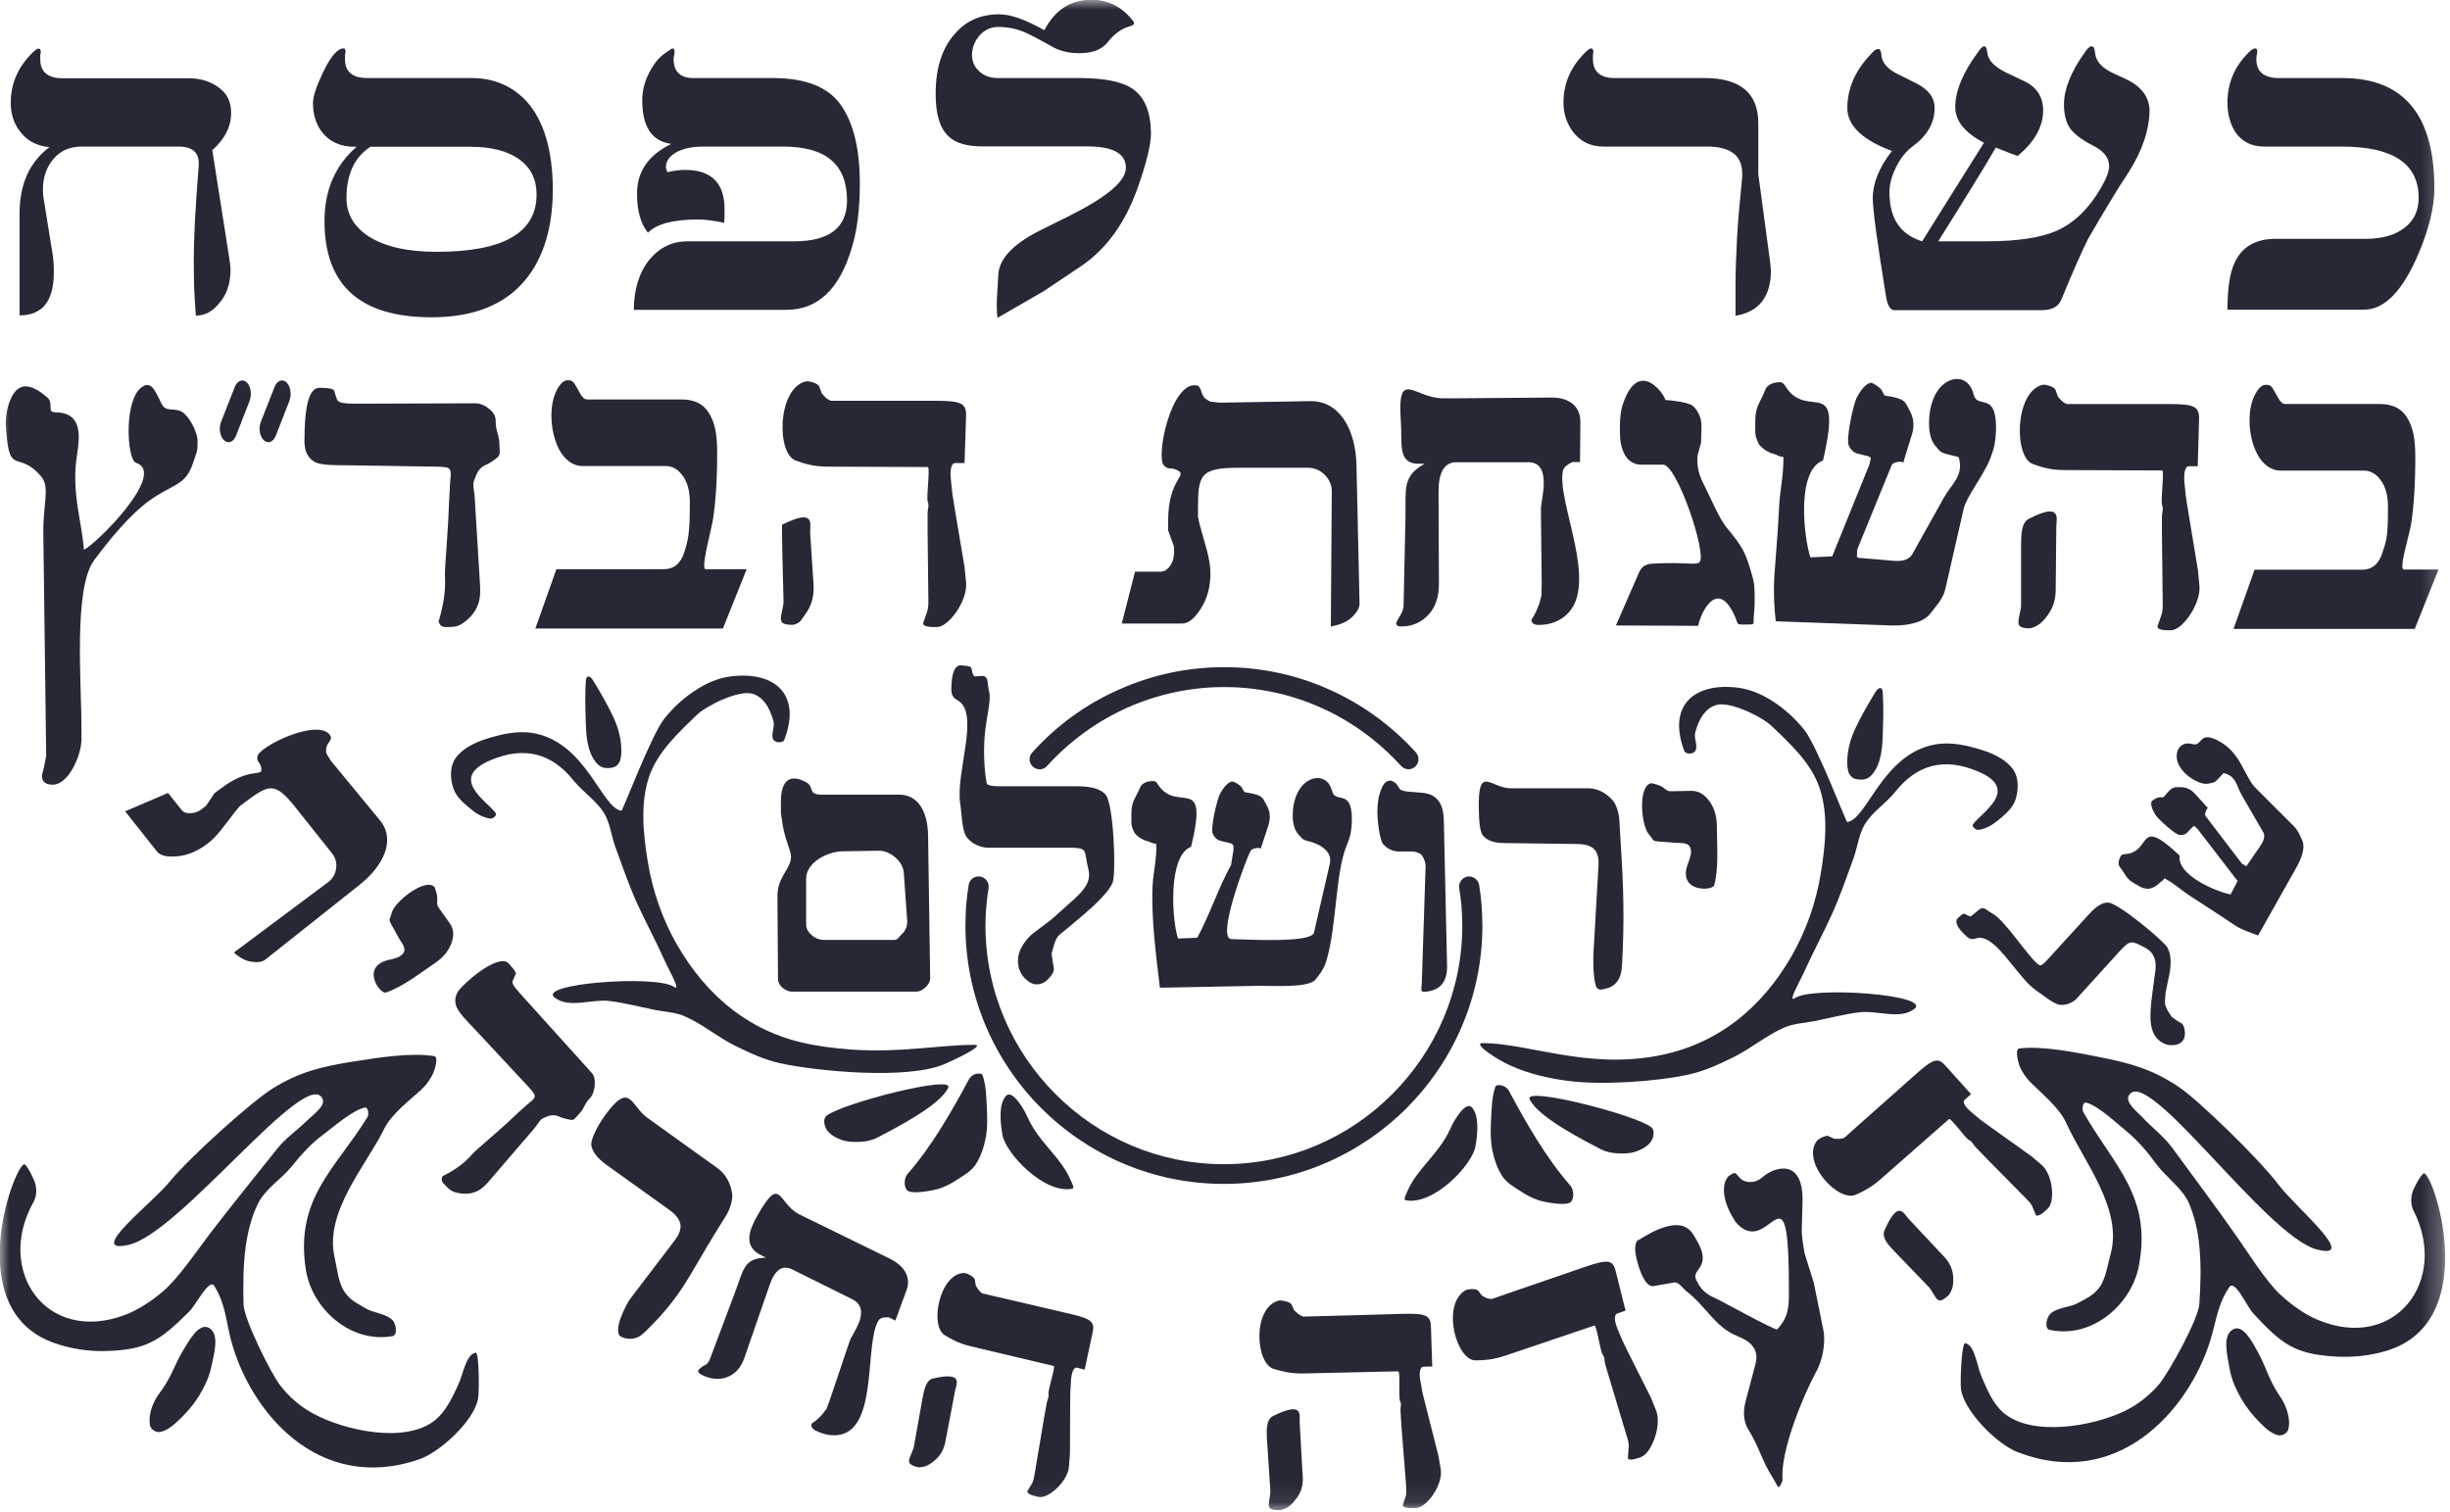 <svg xmlns="http://www.w3.org/2000/svg" width="128" height="79" viewBox="0 0 128 79" fill="none"><mask id="mask0_2007_85" style="mask-type:luminance" maskUnits="userSpaceOnUse" x="0" y="0" width="128" height="79"><path d="M127.75 0H0V78.91H127.75V0Z" fill="white"></path></mask><g mask="url(#mask0_2007_85)"><path d="M116.688 32.869L117.788 29.769H123.398C123.918 29.769 124.277 29.479 124.467 28.889C124.657 28.299 124.758 28.109 124.758 26.699V26.459C124.758 25.899 124.637 25.439 124.387 25.099C124.147 24.759 123.847 24.589 123.497 24.589H119.167C118.067 24.589 117.527 23.179 117.527 21.969C117.527 21.449 117.618 21.009 117.798 20.649C117.978 20.289 118.167 20.109 118.357 20.109H118.458C118.578 20.109 118.657 20.169 118.747 20.309C118.967 20.649 119.117 21.109 119.387 21.109H124.338C124.998 21.109 125.478 21.349 125.758 21.819C126.048 22.289 126.188 22.859 126.188 23.879C126.188 25.329 126.108 26.509 125.958 27.439C125.878 27.929 125.308 29.759 125.588 29.759H127.398L126.158 32.859H116.688V32.869Z" fill="#272836"></path></g><mask id="mask1_2007_85" style="mask-type:luminance" maskUnits="userSpaceOnUse" x="0" y="0" width="128" height="79"><path d="M127.75 0H0V78.91H127.75V0Z" fill="white"></path></mask><g mask="url(#mask1_2007_85)"><path d="M112.99 31.461L112.95 27.931V26.961C112.95 26.801 113.04 26.601 112.96 26.401C112.87 26.181 113.09 24.581 112.96 24.581L107.86 24.561C107.08 24.561 106.62 24.391 106.25 24.261C105.2 23.971 105.24 20.501 106.69 20.111C106.86 20.061 107.34 20.211 107.39 20.371L107.52 20.731C107.6 20.811 107.76 21.041 107.99 21.111H108.84H113.33C114.65 21.111 114.91 21.241 114.89 21.921L114.82 24.361H114.35C114.11 24.361 114.1 24.901 114.12 25.151L114.2 25.951L114.35 26.881L114.83 29.791L114.91 30.611C114.99 31.541 114.03 32.931 113.42 32.931C113.22 32.931 112.76 32.951 112.71 32.751L112.92 32.141C113 31.931 112.99 31.681 112.99 31.461Z" fill="#272836"></path></g><mask id="mask2_2007_85" style="mask-type:luminance" maskUnits="userSpaceOnUse" x="0" y="0" width="128" height="79"><path d="M127.75 0H0V78.91H127.75V0Z" fill="white"></path></mask><g mask="url(#mask2_2007_85)"><path d="M105.591 31.68V28.5C105.591 27.88 105.621 27.3 105.991 27.11C107.751 26.21 107.431 27.1 107.431 27.56L107.401 30.69V30.81C107.401 31.32 107.261 31.76 106.991 32.13C106.721 32.5 106.481 32.73 106.071 32.83C105.181 32.83 105.481 32.48 105.591 31.68Z" fill="#272836"></path></g><mask id="mask3_2007_85" style="mask-type:luminance" maskUnits="userSpaceOnUse" x="0" y="0" width="128" height="79"><path d="M127.75 0H0V78.91H127.75V0Z" fill="white"></path></mask><g mask="url(#mask3_2007_85)"><path d="M92.773 32.461C92.693 31.771 92.653 30.871 92.693 30.201C92.793 28.771 92.883 27.871 92.953 26.431C92.993 25.591 93.193 24.821 93.173 23.871C92.953 23.871 92.803 23.751 92.723 23.731C92.393 23.651 92.113 23.481 91.893 23.211C91.833 23.061 91.703 22.851 91.703 22.551V21.991C91.703 21.191 91.993 21.001 92.223 20.371C92.343 20.041 92.763 19.971 92.983 19.971C93.123 19.971 93.193 20.051 93.273 20.171C94.433 22.061 96.323 19.381 95.243 24.061C93.843 24.581 94.233 28.051 94.583 29.121C94.963 29.101 95.343 29.091 95.723 29.071L97.683 24.231C97.683 23.991 97.873 23.911 97.573 23.831L97.023 23.691C96.863 23.651 96.703 23.521 96.593 23.291C96.423 22.941 96.833 21.121 96.993 20.801C97.223 20.341 97.503 20.031 97.753 20.001C97.813 19.991 98.213 20.221 98.303 20.381C98.523 20.791 98.373 20.621 98.933 20.751C99.503 20.881 99.543 21.021 99.693 21.301C99.843 21.581 100.103 22.011 99.883 22.721L99.433 24.171C99.083 24.021 99.683 24.121 99.413 24.121C99.053 24.121 98.873 24.191 98.823 24.321C98.223 25.791 97.623 27.261 97.023 28.731C97.053 29.071 96.923 29.131 97.153 29.151L98.933 29.301C99.743 29.371 99.893 28.981 99.933 28.911L101.553 26.011C101.983 25.241 102.613 24.871 102.333 23.881L101.693 23.721C101.333 23.631 101.313 23.521 101.143 23.331C100.893 23.061 100.783 22.651 100.783 22.121C100.783 21.531 100.893 21.021 101.123 20.591C101.633 19.631 102.823 19.441 103.113 20.611C103.303 21.401 104.263 20.431 104.283 22.291C104.283 22.641 104.253 22.951 104.203 23.241C104.143 23.521 104.053 23.761 103.973 23.971C103.653 24.811 102.753 25.921 102.593 26.581L101.633 30.781C101.513 31.321 101.063 31.761 100.873 32.031C100.483 32.571 99.543 32.701 98.823 32.681L92.773 32.461Z" fill="#272836"></path></g><mask id="mask4_2007_85" style="mask-type:luminance" maskUnits="userSpaceOnUse" x="0" y="0" width="128" height="79"><path d="M127.75 0H0V78.91H127.75V0Z" fill="white"></path></mask><g mask="url(#mask4_2007_85)"><path d="M84.422 32.68L85.632 29.91C85.762 29.62 85.952 29.47 86.342 29.45C88.112 29.35 88.612 29.56 88.792 29.37C89.192 28.96 87.622 24.28 86.892 24.28H85.752C84.932 24.28 84.632 23.44 84.632 22.6V22.26C84.632 21.86 84.682 21.43 84.772 21.16C85.662 18.45 87.172 20.94 86.992 20.92C86.572 20.86 88.202 20.94 88.482 21.24C88.762 21.53 88.912 21.9 88.892 22.35L88.872 23.12L88.702 23.75C88.652 24.01 88.642 24.57 88.962 25.2C89.422 26.12 89.832 27.11 90.202 27.56C91.052 28.59 91.192 28.83 91.552 30.11C91.602 30.3 91.632 30.46 91.652 30.59C91.662 30.73 91.672 30.94 91.672 31.24V31.56C91.662 31.79 91.642 32.02 91.622 32.25C91.602 32.61 91.702 32.63 91.322 32.63C91.222 32.63 91.122 32.63 91.012 32.63C90.712 32.63 90.792 32.55 90.672 32.28C89.752 30.11 88.842 32.02 88.722 32.7L84.422 32.68Z" fill="#272836"></path></g><mask id="mask5_2007_85" style="mask-type:luminance" maskUnits="userSpaceOnUse" x="0" y="0" width="128" height="79"><path d="M127.75 0H0V78.91H127.75V0Z" fill="white"></path></mask><g mask="url(#mask5_2007_85)"><path d="M73.328 31.702L73.427 27.092C73.457 25.502 73.257 24.892 74.427 24.232H74.118C72.998 24.232 73.267 23.162 73.188 22.032C72.987 19.172 73.868 20.812 75.397 20.812H75.948L81.047 20.772C82.058 20.762 82.578 21.292 82.567 22.062L82.547 24.142H82.147C81.927 24.252 81.707 24.382 81.657 24.592C81.308 26.232 83.588 30.552 81.828 32.132C81.438 32.482 80.957 32.652 80.388 32.652C80.147 32.652 80.017 32.562 80.007 32.392C80.108 32.232 80.177 32.102 80.228 32.002C80.278 31.902 80.338 31.752 80.418 31.552C80.478 31.312 80.517 31.162 80.537 31.112V30.792L80.547 30.512L80.507 27.002V26.562C80.507 26.122 81.118 24.152 79.847 24.152H76.088C75.468 24.152 75.157 24.662 75.157 25.682L75.177 30.512C75.177 31.182 74.998 31.722 74.627 32.122C74.257 32.522 73.787 32.732 73.198 32.732C73.097 32.732 73.028 32.712 72.987 32.672L72.938 32.592C72.957 32.552 72.968 32.512 72.978 32.482C72.987 32.452 73.037 32.352 73.127 32.202C73.237 32.042 73.297 31.872 73.328 31.702Z" fill="#272836"></path></g><mask id="mask6_2007_85" style="mask-type:luminance" maskUnits="userSpaceOnUse" x="0" y="0" width="128" height="79"><path d="M127.75 0H0V78.91H127.75V0Z" fill="white"></path></mask><g mask="url(#mask6_2007_85)"><path d="M58.609 32.57L59.299 29.87H60.629C60.819 29.87 60.989 29.77 61.129 29.57C61.269 29.37 61.339 29.14 61.339 28.89V28.57L61.029 27.71V27.21C61.029 25 62.089 24.85 61.509 24.57C61.119 24.37 61.089 24.6 60.809 24.32C60.369 23.87 61.189 19.89 62.529 20.14C62.629 20.15 62.699 20.25 62.759 20.44C62.809 20.63 62.889 20.76 62.979 20.83C63.079 20.9 63.149 20.95 63.219 20.98L63.719 21.04L68.459 20.96C70.029 20.94 70.829 22.51 70.869 24.3L71.029 31.52C71.039 31.75 70.899 31.99 70.639 32.24C70.379 32.49 70.009 32.65 69.529 32.73L69.579 25.67C69.579 25.35 69.459 25.06 69.209 24.81C68.959 24.56 68.669 24.44 68.319 24.44H64.739C62.699 24.44 62.589 24.81 62.589 26.59V27L62.659 27.34L63.069 28.81C63.119 29.01 63.159 29.2 63.189 29.38C63.219 29.56 63.239 29.76 63.239 29.97C63.239 30.67 63.069 31.28 62.739 31.8C62.409 32.32 62.079 32.58 61.759 32.58H58.609V32.57Z" fill="#272836"></path></g><mask id="mask7_2007_85" style="mask-type:luminance" maskUnits="userSpaceOnUse" x="0" y="0" width="128" height="79"><path d="M127.75 0H0V78.91H127.75V0Z" fill="white"></path></mask><g mask="url(#mask7_2007_85)"><path d="M23.246 30.052C23.226 29.732 23.396 27.972 23.446 26.562C23.456 26.302 23.496 25.592 23.506 25.362C23.566 24.472 23.706 24.392 22.756 24.382L18.266 24.312C17.606 24.302 16.796 24.332 16.436 24.132C16.086 23.932 15.906 23.572 15.906 23.062C15.906 21.442 16.086 20.252 16.696 20.262C16.826 20.262 17.406 20.262 17.456 20.412L17.606 20.872C17.676 21.092 18.176 21.092 18.706 21.092L24.806 21.072C25.096 21.072 25.336 21.182 25.556 21.362C25.776 21.542 25.896 21.732 25.896 21.982C25.896 22.612 26.096 22.662 26.096 23.302C26.096 23.712 26.196 23.762 25.846 24.012L25.626 24.162C25.446 24.292 25.176 24.312 24.976 24.632C24.896 24.772 24.826 24.942 24.756 25.142C24.686 25.352 24.766 25.582 24.786 25.822L24.806 26.072L25.086 30.682V30.922C25.086 31.502 24.866 31.982 24.436 32.362C23.996 32.742 23.836 32.762 23.276 32.762C23.086 32.762 22.966 32.662 22.916 32.472C23.156 31.662 23.296 30.892 23.246 30.052Z" fill="#272836"></path></g><mask id="mask8_2007_85" style="mask-type:luminance" maskUnits="userSpaceOnUse" x="0" y="0" width="128" height="79"><path d="M127.75 0H0V78.91H127.75V0Z" fill="white"></path></mask><g mask="url(#mask8_2007_85)"><path d="M2.413 39.499L2.263 27.839C2.243 26.369 2.623 25.449 2.153 24.899C0.923 23.449 0.483 24.979 0.313 22.359C0.273 21.759 0.383 21.269 0.533 20.909C0.993 19.759 1.823 20.199 2.473 20.769C2.813 21.069 2.453 21.539 2.853 21.539C4.253 21.539 4.203 22.649 4.023 23.769C3.713 25.699 4.283 27.269 4.383 28.719C4.883 28.559 8.793 24.729 7.103 24.179C6.613 24.019 6.433 20.629 7.543 20.149C7.973 19.969 8.173 20.579 8.453 21.119C8.653 21.489 8.923 21.339 9.353 21.449C9.813 21.569 10.323 22.549 10.323 23.049C10.323 23.259 10.313 23.409 10.303 23.509C10.293 23.609 10.223 23.769 10.153 23.989C10.093 24.159 10.043 24.339 9.963 24.499C9.593 25.359 8.873 25.389 7.843 26.129C6.803 26.859 5.673 28.249 4.913 29.279C3.813 30.779 4.273 35.899 4.253 38.069V38.649C4.253 39.479 3.573 40.999 2.763 40.999C2.383 40.999 2.193 40.849 2.193 40.549C2.193 40.429 2.263 40.269 2.303 40.059L2.413 39.499Z" fill="#272836"></path></g><mask id="mask9_2007_85" style="mask-type:luminance" maskUnits="userSpaceOnUse" x="0" y="0" width="128" height="79"><path d="M127.75 0H0V78.91H127.75V0Z" fill="white"></path></mask><g mask="url(#mask9_2007_85)"><path d="M12.89 19.979C13.1 20.179 13.17 20.609 13.04 20.949L12.33 22.769C12.2 23.099 11.92 23.209 11.7 22.999C11.49 22.799 11.42 22.369 11.55 22.039L12.27 20.209C12.4 19.889 12.68 19.779 12.89 19.979Z" fill="#272836"></path></g><mask id="mask10_2007_85" style="mask-type:luminance" maskUnits="userSpaceOnUse" x="0" y="0" width="128" height="79"><path d="M127.75 0H0V78.91H127.75V0Z" fill="white"></path></mask><g mask="url(#mask10_2007_85)"><path d="M48.502 31.282L48.462 27.752V26.782C48.462 26.622 48.552 26.422 48.472 26.222C48.382 26.002 48.612 24.402 48.472 24.402L43.262 24.382C42.472 24.382 41.992 24.212 41.622 24.082C40.552 23.792 40.592 20.322 42.082 19.932C42.262 19.882 42.742 20.032 42.802 20.192L42.932 20.552C43.012 20.642 43.182 20.872 43.422 20.942H44.292H48.882C50.232 20.942 50.492 21.072 50.472 21.752L50.392 24.192H49.902C49.652 24.192 49.642 24.732 49.672 24.982L49.752 25.782L49.902 26.712L50.392 29.622L50.472 30.442C50.562 31.372 49.572 32.762 48.952 32.762C48.752 32.762 48.272 32.782 48.222 32.582L48.432 31.972C48.512 31.752 48.502 31.512 48.502 31.282Z" fill="#272836"></path></g><mask id="mask11_2007_85" style="mask-type:luminance" maskUnits="userSpaceOnUse" x="0" y="0" width="128" height="79"><path d="M127.75 0H0V78.91H127.75V0Z" fill="white"></path></mask><g mask="url(#mask11_2007_85)"><path d="M40.938 31.498C40.938 31.208 40.867 29.068 40.858 28.008C40.858 27.658 40.858 27.418 40.858 27.418C42.657 26.518 42.297 27.408 42.328 27.868L42.508 30.618V30.738C42.508 31.248 42.367 31.688 42.097 32.058C41.818 32.428 41.847 32.548 41.428 32.648C40.517 32.648 40.828 32.308 40.938 31.498Z" fill="#272836"></path></g><mask id="mask12_2007_85" style="mask-type:luminance" maskUnits="userSpaceOnUse" x="0" y="0" width="128" height="79"><path d="M127.75 0H0V78.91H127.75V0Z" fill="white"></path></mask><g mask="url(#mask12_2007_85)"><path d="M27.969 32.841L29.069 29.741H34.679C35.199 29.741 35.559 29.451 35.749 28.861C35.939 28.271 36.039 27.871 36.039 26.461V26.221C36.039 25.661 35.919 25.201 35.669 24.861C35.429 24.521 35.129 24.351 34.779 24.351H30.449C29.349 24.351 28.809 22.931 28.809 21.721C28.809 21.201 28.899 20.761 29.079 20.401C29.259 20.051 29.449 19.871 29.639 19.871H29.739C29.859 19.871 29.939 19.931 30.029 20.071C30.249 20.411 30.399 20.871 30.669 20.871H35.619C36.279 20.871 36.759 21.111 37.039 21.581C37.329 22.051 37.469 22.621 37.469 23.641C37.469 25.091 37.389 26.281 37.239 27.201C37.159 27.691 36.589 29.741 36.869 29.741H39.009L38.189 31.791L37.769 32.841H27.969Z" fill="#272836"></path></g><mask id="mask13_2007_85" style="mask-type:luminance" maskUnits="userSpaceOnUse" x="0" y="0" width="128" height="79"><path d="M127.75 0H0V78.91H127.75V0Z" fill="white"></path></mask><g mask="url(#mask13_2007_85)"><path d="M14.968 19.979C15.178 20.179 15.248 20.609 15.118 20.949L14.408 22.769C14.278 23.099 13.998 23.209 13.778 22.999C13.568 22.799 13.498 22.369 13.628 22.039L14.348 20.209C14.468 19.889 14.758 19.779 14.968 19.979Z" fill="#272836"></path></g><mask id="mask14_2007_85" style="mask-type:luminance" maskUnits="userSpaceOnUse" x="0" y="0" width="128" height="79"><path d="M127.75 0H0V78.91H127.75V0Z" fill="white"></path></mask><g mask="url(#mask14_2007_85)"><path d="M60.599 51.608C60.399 49.928 60.129 47.888 60.219 46.238C60.259 45.538 60.439 44.888 60.409 44.088C60.209 44.088 60.089 43.988 60.009 43.968C59.719 43.898 59.469 43.758 59.279 43.528C59.229 43.408 59.109 43.228 59.109 42.968V42.498C59.109 41.828 59.359 41.668 59.569 41.138C59.679 40.868 60.049 40.808 60.239 40.808C60.369 40.808 60.429 40.878 60.489 40.978C61.509 42.568 63.179 40.308 62.229 44.248C60.999 44.688 61.229 48.148 61.549 49.038C61.879 49.028 62.219 49.008 62.549 48.998C63.209 47.778 63.649 46.408 64.319 45.188L64.439 44.438C64.439 44.238 64.499 44.108 64.239 44.048L63.749 43.928C63.609 43.898 63.479 43.788 63.369 43.588C63.219 43.298 63.589 41.768 63.729 41.498C63.929 41.118 64.179 40.848 64.389 40.828C64.449 40.828 64.799 41.008 64.879 41.148C65.069 41.498 64.949 41.348 65.439 41.468C65.939 41.578 65.969 41.698 66.099 41.928C66.229 42.168 66.459 42.518 66.269 43.118L65.869 44.338C65.559 44.218 66.089 44.298 65.849 44.298C65.529 44.298 65.389 44.368 65.329 44.468C65.159 44.758 63.499 49.078 64.349 49.068C64.919 49.068 68.509 49.308 68.649 48.728L69.479 45.118C69.619 44.498 68.979 44.098 68.349 43.948C68.029 43.878 68.019 43.788 67.859 43.628C67.639 43.398 67.539 43.048 67.539 42.608C67.539 42.108 67.639 41.678 67.849 41.318C68.299 40.508 69.349 40.348 69.599 41.338C69.769 42.008 70.609 41.188 70.629 42.758C70.629 43.048 70.609 43.318 70.559 43.558C70.509 43.798 70.429 43.998 70.359 44.168C69.749 45.668 69.849 48.338 69.299 50.198C69.169 50.648 68.909 50.948 68.729 51.178C68.389 51.638 66.409 51.498 65.779 51.508L60.599 51.608Z" fill="#272836"></path></g><mask id="mask15_2007_85" style="mask-type:luminance" maskUnits="userSpaceOnUse" x="0" y="0" width="128" height="79"><path d="M127.75 0H0V78.91H127.75V0Z" fill="white"></path></mask><g mask="url(#mask15_2007_85)"><path d="M87.598 44.042L86.578 43.962C86.308 43.942 86.378 43.842 86.168 43.622C85.718 43.152 85.568 40.992 86.288 40.922C87.108 41.092 86.928 41.362 87.348 41.342L88.348 41.322C88.738 41.312 89.058 41.512 89.308 41.862C89.558 42.202 89.698 42.642 89.698 43.212C89.698 44.152 89.808 45.352 89.558 46.252C89.468 46.572 87.548 46.632 88.218 45.042C88.228 45.032 88.248 44.962 88.278 44.842C88.308 44.722 88.348 44.642 88.348 44.582C88.358 44.062 88.078 44.042 87.598 44.042Z" fill="#272836"></path></g><mask id="mask16_2007_85" style="mask-type:luminance" maskUnits="userSpaceOnUse" x="0" y="0" width="128" height="79"><path d="M127.75 0H0V78.91H127.75V0Z" fill="white"></path></mask><g mask="url(#mask16_2007_85)"><path d="M83.253 49.76L83.513 45.22C83.563 44.37 83.153 44.12 82.443 44.1L78.603 44.05C78.113 44.05 77.753 43.94 77.523 43.71C77.293 43.49 77.283 42.89 77.263 42.41C77.193 39.85 77.843 41.19 78.943 41.19H83.013C83.213 41.19 83.403 41.24 83.613 41.33C83.823 41.42 84.023 41.57 84.233 41.79C84.463 42.04 84.593 42.55 84.603 42.86L84.673 44.04C84.823 46.37 84.873 48.07 84.743 50.42C84.723 50.8 84.643 51.11 84.453 51.33C84.313 51.5 84.133 51.6 83.913 51.65C83.743 51.68 83.493 51.81 83.383 51.53C83.223 51.07 83.233 50.04 83.253 49.76Z" fill="#272836"></path></g><mask id="mask17_2007_85" style="mask-type:luminance" maskUnits="userSpaceOnUse" x="0" y="0" width="128" height="79"><path d="M127.75 0H0V78.91H127.75V0Z" fill="white"></path></mask><g mask="url(#mask17_2007_85)"><path d="M74.281 51.371L74.481 45.251C74.481 45.101 74.421 44.891 74.301 44.711C74.181 44.541 73.901 44.491 73.781 44.491H73.081C72.801 44.491 72.531 44.381 72.291 44.141C72.061 43.911 71.961 42.821 71.961 42.401C71.961 41.941 72.031 41.541 72.181 41.191C72.331 40.851 72.461 40.811 72.641 40.781C72.751 40.811 72.901 40.871 72.991 41.011L73.131 41.221C73.191 41.311 73.341 41.341 73.641 41.371L74.281 41.421C74.621 41.451 74.901 41.541 75.111 41.791C75.321 42.031 75.411 42.381 75.431 42.801L75.601 50.431V50.521C75.601 51.281 75.261 51.701 74.601 51.801C74.151 51.871 74.271 51.761 74.281 51.371Z" fill="#272836"></path></g><mask id="mask18_2007_85" style="mask-type:luminance" maskUnits="userSpaceOnUse" x="0" y="0" width="128" height="79"><path d="M127.75 0H0V78.91H127.75V0Z" fill="white"></path></mask><g mask="url(#mask18_2007_85)"><path d="M55.703 44.292H51.613C51.283 44.292 50.783 44.112 50.513 43.752C50.243 43.392 50.243 42.452 50.163 41.962C49.923 40.362 51.213 37.252 50.033 36.592C49.833 36.482 49.703 36.342 49.703 36.032C49.703 35.192 49.873 34.762 50.203 34.762C50.343 34.792 50.713 34.762 50.753 34.922C50.793 35.092 50.823 35.352 50.963 35.342L51.243 35.322C51.683 35.282 51.553 35.642 51.683 36.172C51.793 36.622 51.513 37.542 51.443 38.462C51.363 39.502 51.463 40.552 51.553 40.922C51.583 41.052 51.863 41.082 52.243 41.082H56.273C57.023 41.082 57.523 41.232 57.763 41.522C58.193 42.042 58.313 45.622 58.133 46.102C57.963 46.562 57.243 47.252 56.623 47.782L55.843 48.442L55.383 48.812C55.243 48.922 55.163 49.092 55.093 49.282C55.073 49.352 55.043 49.442 55.013 49.562C54.983 49.682 54.943 49.782 54.943 49.852L55.003 50.272L55.053 50.562C55.093 50.752 54.963 50.942 54.773 51.142C54.593 51.342 54.383 51.432 54.163 51.432C53.943 51.432 53.723 51.312 53.503 51.072C53.283 50.832 53.183 50.532 53.183 50.182C53.183 49.812 53.353 49.432 53.693 49.032C54.033 48.642 54.663 48.322 55.303 47.712L56.193 46.912C56.683 46.452 57.013 46.022 56.863 45.422C56.593 44.372 56.933 44.292 55.703 44.292Z" fill="#272836"></path></g><mask id="mask19_2007_85" style="mask-type:luminance" maskUnits="userSpaceOnUse" x="0" y="0" width="128" height="79"><path d="M127.75 0H0V78.91H127.75V0Z" fill="white"></path></mask><g mask="url(#mask19_2007_85)"><path d="M41.347 51.81C41.197 51.81 41.047 51.74 40.887 51.611C40.727 51.48 40.647 51.321 40.647 51.141L40.617 46.821C40.617 45.8 41.317 45.42 41.327 44.77C41.337 44.48 41.007 43.85 40.887 43.081L40.797 42.49V41.901C40.797 41.09 41.047 40.321 42.077 40.85C42.317 40.971 42.337 41.09 42.427 41.321C42.477 41.461 42.657 41.52 42.907 41.52H46.977C47.997 41.52 48.467 42.45 48.487 43.641L48.597 51.13C48.597 51.281 48.517 51.42 48.367 51.571C48.217 51.721 48.047 51.81 47.877 51.81H41.347ZM43.077 49.111H46.687C46.907 49.111 46.907 49.011 47.107 48.821C47.307 48.63 47.397 48.41 47.397 48.181V48.111L47.217 45.59C47.177 45.001 46.497 44.441 45.927 44.45L44.007 44.48C43.267 44.49 42.117 45.041 42.117 45.91V48.3C42.117 48.511 42.217 48.7 42.407 48.861C42.597 49.031 42.827 49.111 43.077 49.111Z" fill="#272836"></path></g><mask id="mask20_2007_85" style="mask-type:luminance" maskUnits="userSpaceOnUse" x="0" y="0" width="128" height="79"><path d="M127.75 0H0V78.91H127.75V0Z" fill="white"></path></mask><g mask="url(#mask20_2007_85)"><path d="M78.127 56.781C77.947 57.281 77.937 57.831 77.907 58.361C77.877 58.92 77.857 59.501 77.957 60.05C78.057 60.55 78.217 61.05 78.497 61.471C78.717 61.8 79.087 62.011 79.427 62.23C79.727 62.431 80.057 62.611 80.407 62.721C80.657 62.8 81.917 63.061 82.097 62.771C82.247 62.541 82.217 62.161 82.047 61.951C80.787 60.521 79.707 58.63 78.837 57.001C78.767 56.88 78.647 56.77 78.507 56.73C78.377 56.691 78.167 56.661 78.127 56.781Z" fill="#272836"></path></g><mask id="mask21_2007_85" style="mask-type:luminance" maskUnits="userSpaceOnUse" x="0" y="0" width="128" height="79"><path d="M127.75 0H0V78.91H127.75V0Z" fill="white"></path></mask><g mask="url(#mask21_2007_85)"><path d="M76.899 57.861C76.579 57.511 75.969 58.521 75.779 58.961C75.169 60.331 74.019 61.041 73.489 62.331C73.439 62.451 73.309 62.691 73.439 62.711C74.899 63.001 76.929 60.861 77.089 59.881C77.199 59.231 77.289 58.281 76.899 57.861Z" fill="#272836"></path></g><mask id="mask22_2007_85" style="mask-type:luminance" maskUnits="userSpaceOnUse" x="0" y="0" width="128" height="79"><path d="M127.75 0H0V78.91H127.75V0Z" fill="white"></path></mask><g mask="url(#mask22_2007_85)"><path d="M79.917 57.431C80.327 58.361 82.737 59.571 83.617 60.041C83.887 60.181 84.187 60.241 84.487 60.261C84.837 60.281 85.197 60.271 85.517 60.151C85.807 60.041 86.117 59.871 86.277 59.611C86.397 59.411 86.467 59.051 86.277 58.901C85.467 58.251 79.617 56.751 79.917 57.431Z" fill="#272836"></path></g><mask id="mask23_2007_85" style="mask-type:luminance" maskUnits="userSpaceOnUse" x="0" y="0" width="128" height="79"><path d="M127.75 0H0V78.91H127.75V0Z" fill="white"></path></mask><g mask="url(#mask23_2007_85)"><path d="M117.972 48.88C117.552 48.71 117.122 48.59 116.752 48.34C115.972 47.82 115.262 47.35 114.462 46.84C114.002 46.55 113.632 46.18 113.082 45.89C113.012 46.02 112.882 46.07 112.852 46.11C112.692 46.28 112.502 46.39 112.272 46.44C112.162 46.43 112.002 46.44 111.832 46.34L111.512 46.16C111.052 45.9 111.052 45.67 110.762 45.32C110.612 45.14 110.722 44.87 110.792 44.74C110.842 44.65 110.912 44.64 111.002 44.63C112.472 44.55 111.592 42.55 113.882 44.71C113.702 45.71 115.812 46.61 116.542 46.73C116.662 46.5 116.782 46.27 116.902 46.03L114.802 43.3C114.662 43.22 114.682 43.08 114.532 43.23L114.262 43.51C114.182 43.59 114.062 43.64 113.892 43.63C113.632 43.62 112.742 42.78 112.612 42.58C112.432 42.29 112.342 42.02 112.412 41.87C112.432 41.83 112.692 41.66 112.812 41.66C113.122 41.66 112.972 41.7 113.242 41.41C113.512 41.12 113.602 41.13 113.812 41.13C114.022 41.13 114.352 41.11 114.682 41.48L115.352 42.22C115.152 42.38 115.412 42.05 115.322 42.22C115.202 42.44 115.182 42.56 115.232 42.64C115.862 43.47 116.502 44.3 117.132 45.13C117.332 45.22 117.322 45.33 117.412 45.19L118.102 44.18C118.422 43.72 118.252 43.5 118.222 43.45L117.122 41.55C116.832 41.04 116.832 40.55 116.172 40.39L115.862 40.72C115.692 40.91 115.622 40.89 115.452 40.93C115.212 41 114.942 40.92 114.642 40.76C114.302 40.57 114.052 40.33 113.882 40.06C113.512 39.44 113.802 38.67 114.562 38.88C115.082 39.02 114.852 38.14 115.922 38.72C116.122 38.83 116.292 38.95 116.432 39.08C116.572 39.2 116.672 39.33 116.772 39.45C117.142 39.91 117.482 40.8 117.792 41.12L119.832 43.16C120.092 43.42 120.192 43.72 120.282 43.92C120.462 44.33 120.202 44.92 119.962 45.35L117.972 48.88Z" fill="#272836"></path></g><mask id="mask24_2007_85" style="mask-type:luminance" maskUnits="userSpaceOnUse" x="0" y="0" width="128" height="79"><path d="M127.75 0H0V78.91H127.75V0Z" fill="white"></path></mask><g mask="url(#mask24_2007_85)"><path d="M110.658 49.791L108.518 52.151C108.348 52.352 107.978 52.541 107.628 52.502C107.278 52.462 106.728 51.981 106.408 51.772C105.358 51.072 104.238 48.702 103.238 49.032C103.068 49.092 102.918 49.092 102.748 48.931C102.258 48.492 102.108 48.172 102.278 47.981C102.368 47.922 102.538 47.691 102.658 47.752C102.778 47.822 102.928 47.922 103.008 47.852L103.378 47.541C103.648 47.322 103.728 47.532 104.108 47.742C104.788 48.111 106.058 50.151 106.548 50.431C106.638 50.481 106.798 50.331 106.998 50.111L109.118 47.791C109.508 47.352 109.848 47.142 110.148 47.161C110.668 47.181 113.048 49.161 113.238 49.511C113.418 49.852 113.468 50.322 113.308 51.051L113.138 51.882L113.108 52.342C113.098 52.481 113.158 52.611 113.228 52.761C113.248 52.812 113.288 52.871 113.348 52.952C113.398 53.032 113.438 53.111 113.488 53.151L113.758 53.342L113.958 53.462C114.088 53.532 114.128 53.712 114.148 53.922C114.168 54.132 114.118 54.301 113.998 54.422C113.878 54.551 113.698 54.611 113.448 54.611C113.198 54.611 112.968 54.511 112.768 54.331C112.548 54.142 112.418 53.842 112.368 53.441C112.318 53.041 112.368 52.502 112.458 51.822L112.608 50.702C112.678 50.191 112.528 49.761 112.098 49.532C111.338 49.132 111.298 49.081 110.658 49.791Z" fill="#272836"></path></g><mask id="mask25_2007_85" style="mask-type:luminance" maskUnits="userSpaceOnUse" x="0" y="0" width="128" height="79"><path d="M127.75 0H0V78.91H127.75V0Z" fill="white"></path></mask><g mask="url(#mask25_2007_85)"><path d="M91.192 73.249L91.602 71.689C91.732 71.199 91.882 70.839 91.622 70.419C91.442 70.129 91.132 69.959 90.742 69.799C89.582 69.319 89.192 68.309 88.062 67.429C87.952 67.339 87.692 66.969 87.472 67.009L86.382 67.199C85.862 67.289 85.472 65.839 85.432 65.369C85.422 65.219 85.432 64.799 85.632 64.779C86.242 64.399 87.802 63.439 88.452 64.489C88.762 64.979 89.152 65.609 88.852 66.149C88.682 66.449 88.482 66.569 88.612 66.859L88.752 67.129C88.932 67.409 89.192 67.649 89.552 67.799C89.842 67.919 92.772 69.549 92.852 69.459C93.362 68.909 93.462 68.439 93.462 67.659C93.482 60.189 92.492 65.909 90.702 63.879C90.662 63.829 90.632 63.779 90.592 63.709C90.302 63.249 90.132 62.809 90.082 62.409C90.032 61.999 90.102 61.689 90.302 61.459C90.392 61.409 90.602 61.219 90.692 61.319L90.932 61.579C91.102 61.759 91.612 61.899 92.052 61.529C92.802 60.879 94.232 60.579 94.172 62.789L94.132 64.319C94.142 64.599 94.192 64.989 94.282 65.489L94.762 67.029L95.262 69.499C95.332 69.809 95.382 70.769 94.862 71.719C94.202 72.929 92.982 75.889 93.132 77.349C92.882 77.959 92.922 77.679 92.592 77.169C92.052 76.329 91.882 75.539 91.342 74.699C91.082 74.269 91.062 73.749 91.192 73.249Z" fill="#272836"></path></g><mask id="mask26_2007_85" style="mask-type:luminance" maskUnits="userSpaceOnUse" x="0" y="0" width="128" height="79"><path d="M127.75 0H0V78.91H127.75V0Z" fill="white"></path></mask><g mask="url(#mask26_2007_85)"><path d="M84.987 75.028L84.097 72.068L83.857 71.258C83.817 71.118 83.857 70.928 83.737 70.788C83.607 70.628 83.417 69.218 83.297 69.258L78.657 70.828C77.947 71.068 77.497 71.068 77.127 71.078C76.107 71.158 75.297 68.228 76.527 67.438C76.677 67.338 77.137 67.318 77.227 67.438L77.427 67.698C77.527 67.748 77.717 67.888 77.957 67.868L78.727 67.598L82.797 66.198C83.997 65.788 84.257 65.818 84.407 66.398L84.927 68.478L84.497 68.628C84.277 68.698 84.397 69.168 84.477 69.358L84.747 70.008L85.107 70.748L86.257 73.038L86.527 73.708C86.827 74.468 86.287 75.938 85.737 76.128C85.567 76.188 85.147 76.358 85.047 76.198L85.087 75.628C85.117 75.418 85.047 75.218 84.987 75.028Z" fill="#272836"></path></g><mask id="mask27_2007_85" style="mask-type:luminance" maskUnits="userSpaceOnUse" x="0" y="0" width="128" height="79"><path d="M127.75 0H0V78.91H127.75V0Z" fill="white"></path></mask><g mask="url(#mask27_2007_85)"><path d="M105.818 62.589L103.748 60.489L103.188 59.909C103.098 59.809 103.038 59.639 102.878 59.569C102.688 59.489 101.918 58.389 101.828 58.469L98.268 61.599C97.728 62.079 97.308 62.259 96.988 62.409C96.088 62.879 94.118 60.779 94.898 59.639C94.988 59.499 95.408 59.299 95.528 59.359L95.818 59.499C95.918 59.499 96.168 59.539 96.368 59.439L96.958 58.909L100.078 56.139C100.998 55.319 101.248 55.249 101.618 55.659L102.978 57.169L102.648 57.459C102.478 57.609 102.788 57.939 102.948 58.069L103.458 58.499L104.108 58.969L106.128 60.409L106.658 60.859C107.258 61.369 107.388 62.799 106.968 63.169C106.828 63.289 106.528 63.589 106.368 63.499L106.168 63.009C106.098 62.869 105.948 62.719 105.818 62.589Z" fill="#272836"></path></g><mask id="mask28_2007_85" style="mask-type:luminance" maskUnits="userSpaceOnUse" x="0" y="0" width="128" height="79"><path d="M127.75 0H0V78.91H127.75V0Z" fill="white"></path></mask><g mask="url(#mask28_2007_85)"><path d="M100.813 67.291L98.973 65.381C98.613 65.011 98.303 64.641 98.453 64.291C99.163 62.661 99.453 63.391 99.713 63.681L101.493 65.581L101.563 65.651C101.853 65.961 102.013 66.301 102.043 66.691C102.063 67.081 102.033 67.371 101.803 67.681C101.193 68.231 101.203 67.841 100.813 67.291Z" fill="#272836"></path></g><mask id="mask29_2007_85" style="mask-type:luminance" maskUnits="userSpaceOnUse" x="0" y="0" width="128" height="79"><path d="M127.75 0H0V78.91H127.75V0Z" fill="white"></path></mask><g mask="url(#mask29_2007_85)"><path d="M73.458 77.551L73.218 74.521L73.168 73.691C73.158 73.551 73.238 73.381 73.148 73.211C73.048 73.021 73.178 71.651 73.048 71.651L68.158 71.761C67.408 71.781 66.958 71.641 66.598 71.541C65.578 71.321 65.418 68.341 66.788 67.961C66.958 67.911 67.418 68.031 67.478 68.161L67.618 68.471C67.708 68.541 67.868 68.731 68.098 68.791L68.918 68.771L73.218 68.651C74.488 68.611 74.738 68.721 74.758 69.301L74.828 71.401L74.368 71.411C74.138 71.421 74.158 71.881 74.198 72.091L74.318 72.771L74.518 73.571L75.148 76.051L75.268 76.751C75.408 77.561 74.558 78.771 73.978 78.791C73.788 78.791 73.348 78.831 73.288 78.651L73.458 78.121C73.488 77.961 73.468 77.751 73.458 77.551Z" fill="#272836"></path></g><mask id="mask30_2007_85" style="mask-type:luminance" maskUnits="userSpaceOnUse" x="0" y="0" width="128" height="79"><path d="M127.75 0H0V78.91H127.75V0Z" fill="white"></path></mask><g mask="url(#mask30_2007_85)"><path d="M66.372 77.931L66.192 75.201C66.162 74.671 66.162 74.171 66.502 73.991C68.132 73.181 67.882 73.941 67.902 74.341L68.052 77.031L68.062 77.131C68.092 77.571 67.992 77.951 67.742 78.281C67.502 78.601 67.292 78.811 66.902 78.901C66.042 78.931 66.322 78.631 66.372 77.931Z" fill="#272836"></path></g><mask id="mask31_2007_85" style="mask-type:luminance" maskUnits="userSpaceOnUse" x="0" y="0" width="128" height="79"><path d="M127.75 0H0V78.91H127.75V0Z" fill="white"></path></mask><g mask="url(#mask31_2007_85)"><path d="M37.059 71.091L38.399 67.531C38.859 66.311 38.859 65.741 40.019 65.711L39.759 65.581C38.819 65.121 39.129 64.281 39.589 63.481C40.809 61.331 40.639 62.891 41.759 63.451L42.209 63.671L46.459 65.751C47.309 66.161 47.589 66.781 47.369 67.391L46.779 69.001L46.439 68.831C46.229 68.821 46.009 68.831 45.909 68.981C45.159 70.121 45.869 74.431 43.979 74.941C43.559 75.051 43.119 74.991 42.639 74.761C42.439 74.661 42.359 74.541 42.399 74.391C42.519 74.301 42.619 74.231 42.689 74.171C42.759 74.111 42.849 74.021 42.969 73.891C43.089 73.731 43.169 73.631 43.189 73.601C43.229 73.481 43.259 73.401 43.279 73.351L43.359 73.131L44.289 70.371L44.409 70.031C44.529 69.681 45.579 68.401 44.519 67.881L41.399 66.331C40.889 66.071 40.479 66.341 40.209 67.141L38.899 70.921C38.719 71.451 38.419 71.791 37.999 71.951C37.589 72.111 37.139 72.071 36.649 71.831C36.569 71.791 36.519 71.741 36.489 71.691L36.469 71.611C36.489 71.591 36.519 71.561 36.529 71.541C36.539 71.521 36.609 71.471 36.729 71.381C36.889 71.321 36.989 71.221 37.059 71.091Z" fill="#272836"></path></g><mask id="mask32_2007_85" style="mask-type:luminance" maskUnits="userSpaceOnUse" x="0" y="0" width="128" height="79"><path d="M127.75 0H0V78.91H127.75V0Z" fill="white"></path></mask><g mask="url(#mask32_2007_85)"><path d="M54.069 76.932L54.549 74.072L54.689 73.292C54.709 73.162 54.809 73.022 54.779 72.842C54.739 72.642 55.159 71.402 55.049 71.372L50.709 70.342C50.049 70.182 49.679 69.952 49.389 69.782C48.539 69.342 49.069 66.542 50.369 66.512C50.519 66.512 50.909 66.722 50.929 66.852L50.979 67.172C51.039 67.262 51.139 67.472 51.329 67.582L52.059 67.752L55.879 68.642C57.009 68.902 57.199 69.062 57.089 69.602L56.669 71.562L56.269 71.462C56.059 71.412 55.979 71.852 55.959 72.052L55.919 72.712L55.909 73.492L55.899 75.942L55.849 76.622C55.789 77.402 54.769 78.332 54.249 78.212C54.079 78.172 53.689 78.102 53.669 77.922L53.939 77.472C54.009 77.312 54.039 77.112 54.069 76.932Z" fill="#272836"></path></g><mask id="mask33_2007_85" style="mask-type:luminance" maskUnits="userSpaceOnUse" x="0" y="0" width="128" height="79"><path d="M127.75 0H0V78.91H127.75V0Z" fill="white"></path></mask><g mask="url(#mask33_2007_85)"><path d="M47.736 75.638L48.196 73.068C48.286 72.568 48.396 72.108 48.736 72.028C50.366 71.648 49.966 72.308 49.896 72.678L49.416 75.198L49.396 75.298C49.326 75.708 49.146 76.038 48.856 76.288C48.576 76.528 48.336 76.668 47.976 76.668C47.216 76.478 47.526 76.268 47.736 75.638Z" fill="#272836"></path></g><mask id="mask34_2007_85" style="mask-type:luminance" maskUnits="userSpaceOnUse" x="0" y="0" width="128" height="79"><path d="M127.75 0H0V78.91H127.75V0Z" fill="white"></path></mask><g mask="url(#mask34_2007_85)"><path d="M24.676 60.301C24.836 60.101 25.936 59.211 26.756 58.431C26.906 58.281 27.326 57.901 27.466 57.781C28.006 57.311 28.136 57.351 27.566 56.741L24.846 53.821C24.446 53.391 23.926 52.891 23.826 52.541C23.726 52.201 23.816 51.881 24.106 51.591C25.016 50.661 26.206 49.931 26.566 50.331C26.636 50.411 26.996 50.781 26.946 50.891L26.786 51.251C26.706 51.421 27.026 51.741 27.336 52.091L30.926 56.071C31.196 56.361 31.066 57.141 30.836 57.361C30.476 57.731 30.576 57.881 30.216 58.241C29.986 58.481 30.016 58.571 29.666 58.481L29.446 58.431C29.266 58.381 29.086 58.231 28.786 58.281C28.656 58.301 28.516 58.361 28.366 58.431C28.216 58.501 28.126 58.681 28.006 58.841L27.886 58.991L25.466 61.811L25.326 61.951C25.006 62.281 24.596 62.411 24.116 62.361C23.636 62.301 23.526 62.211 23.186 61.851C23.066 61.731 23.046 61.591 23.126 61.451C23.706 61.171 24.236 60.811 24.676 60.301Z" fill="#272836"></path></g><mask id="mask35_2007_85" style="mask-type:luminance" maskUnits="userSpaceOnUse" x="0" y="0" width="128" height="79"><path d="M127.75 0H0V78.91H127.75V0Z" fill="white"></path></mask><g mask="url(#mask35_2007_85)"><path d="M6.539 42.391L8.779 41.431L9.489 42.321C9.589 42.45 9.749 42.501 9.959 42.49C10.179 42.48 10.369 42.41 10.549 42.27L10.769 42.1L11.209 41.441L11.549 41.191C13.089 40.02 13.749 40.651 13.649 40.12C13.579 39.751 13.399 39.85 13.449 39.52C13.529 38.99 16.739 37.441 17.279 38.471C17.319 38.541 17.289 38.641 17.189 38.781C17.089 38.92 17.039 39.031 17.039 39.141C17.039 39.251 17.039 39.321 17.059 39.38L17.279 39.74L19.849 42.861C20.699 43.891 20.019 45.251 18.799 46.221L13.859 50.141C13.699 50.261 13.469 50.3 13.149 50.251C12.839 50.211 12.529 50.05 12.219 49.77L17.159 46.081C17.379 45.91 17.519 45.681 17.559 45.38C17.609 45.09 17.529 44.821 17.349 44.59L15.449 42.2C14.369 40.84 14.059 40.971 12.819 41.901L12.539 42.111L12.339 42.34L11.529 43.391C11.419 43.531 11.299 43.66 11.189 43.77C11.079 43.891 10.949 44.001 10.799 44.111C10.309 44.48 9.799 44.691 9.269 44.74C8.729 44.791 8.379 44.711 8.209 44.501L6.539 42.391Z" fill="#272836"></path></g><mask id="mask36_2007_85" style="mask-type:luminance" maskUnits="userSpaceOnUse" x="0" y="0" width="128" height="79"><path d="M127.75 0H0V78.91H127.75V0Z" fill="white"></path></mask><g mask="url(#mask36_2007_85)"><path d="M20.887 49.1L20.407 48.23C20.287 48 20.397 48.01 20.457 47.72C20.597 47.1 22.267 45.82 22.707 46.36C23.007 47.12 22.697 47.12 22.937 47.45L23.497 48.24C23.717 48.55 23.727 48.91 23.577 49.3C23.427 49.69 23.147 50.04 22.697 50.34C21.937 50.85 21.017 51.58 20.157 51.86C19.847 51.96 18.767 50.44 20.417 50.13C20.437 50.13 20.497 50.12 20.607 50.08C20.717 50.04 20.807 50.02 20.847 49.99C21.287 49.72 21.147 49.49 20.887 49.1Z" fill="#272836"></path></g><mask id="mask37_2007_85" style="mask-type:luminance" maskUnits="userSpaceOnUse" x="0" y="0" width="128" height="79"><path d="M127.75 0H0V78.91H127.75V0Z" fill="white"></path></mask><g mask="url(#mask37_2007_85)"><path d="M32.958 67.821L35.248 64.811C35.778 64.121 35.588 63.661 34.948 63.201L31.668 60.851C31.228 60.531 30.968 60.211 30.898 59.871C30.828 59.531 31.288 58.721 31.578 58.321C32.928 56.441 32.928 57.761 33.828 58.411L37.508 61.051C37.688 61.181 37.838 61.351 37.968 61.561C38.098 61.771 38.198 62.031 38.248 62.341C38.308 62.701 38.118 63.201 37.958 63.471L37.328 64.491C36.078 66.511 35.648 67.651 33.928 69.361C33.658 69.641 33.438 69.871 33.128 69.931C32.898 69.981 32.668 69.951 32.448 69.841C31.978 69.611 32.678 68.181 32.958 67.821Z" fill="#272836"></path></g><mask id="mask38_2007_85" style="mask-type:luminance" maskUnits="userSpaceOnUse" x="0" y="0" width="128" height="79"><path d="M127.75 0H0V78.91H127.75V0Z" fill="white"></path></mask><g mask="url(#mask38_2007_85)"><path d="M53.928 39.319C53.727 39.539 53.748 39.869 53.968 40.059C54.188 40.259 54.517 40.239 54.708 40.019C55.877 38.729 57.297 37.689 58.907 36.969C60.447 36.289 62.157 35.899 63.947 35.899C65.748 35.899 67.457 36.279 68.998 36.969C70.597 37.679 72.028 38.729 73.198 40.019C73.397 40.239 73.728 40.249 73.938 40.059C74.147 39.869 74.168 39.529 73.978 39.319C72.718 37.929 71.168 36.789 69.427 36.019C67.748 35.269 65.897 34.859 63.958 34.859C62.017 34.859 60.167 35.269 58.487 36.019C56.727 36.789 55.188 37.919 53.928 39.319ZM77.278 46.239C77.228 45.949 76.957 45.759 76.677 45.799C76.388 45.849 76.188 46.119 76.237 46.409C76.287 46.719 76.328 47.039 76.358 47.389C76.377 47.709 76.397 48.039 76.397 48.369C76.397 51.799 74.998 54.909 72.737 57.169C70.487 59.429 67.368 60.829 63.938 60.829C60.508 60.829 57.398 59.429 55.148 57.169C52.888 54.909 51.487 51.799 51.487 48.369C51.487 48.039 51.498 47.709 51.528 47.389C51.557 47.049 51.597 46.729 51.648 46.409C51.697 46.119 51.498 45.849 51.208 45.799C50.917 45.759 50.648 45.949 50.608 46.239C50.547 46.599 50.508 46.949 50.477 47.299C50.458 47.649 50.438 48.009 50.438 48.359C50.438 52.079 51.958 55.459 54.398 57.899C56.847 60.349 60.227 61.859 63.938 61.859C67.657 61.859 71.037 60.349 73.487 57.899C75.927 55.459 77.448 52.079 77.448 48.359C77.448 48.009 77.427 47.649 77.407 47.299C77.377 46.949 77.338 46.599 77.278 46.239Z" fill="#272836"></path></g><mask id="mask39_2007_85" style="mask-type:luminance" maskUnits="userSpaceOnUse" x="0" y="0" width="128" height="79"><path d="M127.75 0H0V78.91H127.75V0Z" fill="white"></path></mask><g mask="url(#mask39_2007_85)"><path d="M105.493 54.782C106.723 54.632 108.463 54.992 109.683 55.231C111.313 55.551 112.493 55.882 113.873 56.822C114.903 57.532 118.033 60.551 119.073 61.941C119.903 63.041 123.313 65.882 121.033 65.281C118.373 64.572 112.123 55.532 111.213 57.252C111.023 57.611 111.673 58.102 111.953 58.401C112.423 58.911 113.073 59.401 113.473 59.952C114.403 61.221 115.963 63.322 116.863 64.612C117.453 65.462 118.363 66.912 119.113 67.621C119.673 68.141 120.383 68.671 121.093 68.962C125.143 70.651 127.953 66.891 126.093 63.252C125.923 62.911 125.943 62.441 126.113 62.102C126.233 61.861 126.403 61.511 126.603 61.322C127.023 60.911 129.843 69.031 124.673 70.582C123.833 70.832 122.933 70.931 122.053 70.882C119.833 70.761 119.173 70.181 117.733 68.641C117.373 68.251 116.763 66.811 116.463 67.261C115.843 68.192 115.803 68.981 115.473 70.052C114.333 73.722 110.613 77.891 105.403 75.871C104.343 75.462 102.643 73.772 102.453 72.602C102.403 72.272 102.473 70.151 102.673 70.181C102.883 70.222 103.033 70.451 103.113 70.651C103.363 71.302 103.303 71.391 103.573 72.041C103.843 72.671 104.133 73.341 104.653 73.802C106.143 75.091 109.323 74.531 110.993 73.731C111.683 73.401 112.313 72.901 112.813 72.311C113.323 71.692 114.853 68.931 114.903 68.141C114.973 67.132 115.003 66.102 114.903 65.091C114.833 64.341 114.663 63.592 114.373 62.892C114.033 62.092 113.183 61.532 112.663 60.831C112.203 60.202 111.693 59.592 111.093 59.102C110.593 58.702 109.603 57.752 108.983 57.611C108.813 57.572 108.763 57.962 108.843 58.111C110.443 60.922 112.443 62.502 111.743 66.151C111.353 68.181 109.273 69.972 107.073 69.481C106.803 69.421 106.913 68.841 107.113 68.651C107.493 68.291 108.113 68.332 108.563 68.082C109.053 67.811 109.333 67.712 109.673 67.281C110.023 66.822 110.113 66.061 110.273 65.501C110.913 63.151 108.823 60.621 107.963 58.702C107.613 57.911 106.733 57.191 106.113 56.581C105.853 56.322 105.643 56.022 105.503 55.681C105.433 55.471 105.263 54.812 105.493 54.782Z" fill="#272836"></path></g><mask id="mask40_2007_85" style="mask-type:luminance" maskUnits="userSpaceOnUse" x="0" y="0" width="128" height="79"><path d="M127.75 0H0V78.91H127.75V0Z" fill="white"></path></mask><g mask="url(#mask40_2007_85)"><path d="M116.667 69.46C116.077 69.779 116.377 70.859 116.487 71.519C116.577 72.059 116.807 72.57 117.077 73.049C117.347 73.519 117.687 73.96 118.077 74.34C118.347 74.609 118.647 74.9 119.017 74.99C119.217 75.04 119.497 74.889 119.547 74.7C119.697 74.15 119.457 73.46 119.137 72.99C118.547 72.139 118.397 71.45 118.017 70.749C117.717 70.2 117.207 69.159 116.667 69.46Z" fill="#272836"></path></g><mask id="mask41_2007_85" style="mask-type:luminance" maskUnits="userSpaceOnUse" x="0" y="0" width="128" height="79"><path d="M127.75 0H0V78.91H127.75V0Z" fill="white"></path></mask><g mask="url(#mask41_2007_85)"><path d="M22.682 55.181C21.452 54.981 19.702 55.271 18.482 55.461C16.832 55.721 15.642 56.001 14.232 56.881C13.172 57.541 9.922 60.441 8.822 61.791C7.952 62.861 4.432 65.561 6.722 65.041C9.412 64.441 16.022 55.661 16.852 57.411C17.022 57.781 16.362 58.241 16.062 58.531C15.572 59.021 14.902 59.481 14.482 60.021C13.502 61.251 11.862 63.281 10.912 64.531C10.292 65.361 9.322 66.771 8.542 67.451C7.962 67.951 7.232 68.441 6.512 68.711C2.392 70.241 -0.258 66.371 1.752 62.801C1.942 62.471 1.932 62.001 1.772 61.651C1.662 61.411 1.502 61.051 1.312 60.851C0.912 60.421 -2.238 68.431 2.862 70.181C3.692 70.471 4.592 70.611 5.472 70.591C7.702 70.551 8.382 70.011 9.882 68.531C10.262 68.161 10.932 66.751 11.202 67.201C11.782 68.151 11.792 68.951 12.072 70.031C13.062 73.741 16.612 78.061 21.902 76.251C22.972 75.881 24.742 74.271 24.972 73.101C25.042 72.771 25.042 70.651 24.852 70.681C24.632 70.711 24.482 70.941 24.392 71.131C24.112 71.771 24.172 71.861 23.872 72.501C23.582 73.121 23.252 73.781 22.722 74.211C21.182 75.441 18.032 74.751 16.402 73.881C15.722 73.521 15.112 73.001 14.642 72.391C14.152 71.761 12.742 68.931 12.722 68.141C12.702 67.121 12.702 66.101 12.842 65.091C12.952 64.351 13.132 63.601 13.462 62.921C13.832 62.131 14.702 61.611 15.252 60.931C15.742 60.321 16.272 59.731 16.902 59.271C17.412 58.891 18.442 57.981 19.072 57.871C19.242 57.841 19.282 58.231 19.192 58.381C17.482 61.121 15.422 62.621 15.972 66.301C16.272 68.351 18.292 70.211 20.512 69.811C20.782 69.761 20.702 69.181 20.512 68.981C20.142 68.611 19.532 68.621 19.082 68.351C18.612 68.061 18.322 67.961 18.002 67.501C17.672 67.031 17.612 66.261 17.482 65.701C16.932 63.331 19.132 60.891 20.062 59.001C20.442 58.221 21.352 57.531 21.992 56.951C22.262 56.701 22.482 56.411 22.632 56.071C22.722 55.871 22.922 55.221 22.682 55.181Z" fill="#272836"></path></g><mask id="mask42_2007_85" style="mask-type:luminance" maskUnits="userSpaceOnUse" x="0" y="0" width="128" height="79"><path d="M127.75 0H0V78.91H127.75V0Z" fill="white"></path></mask><g mask="url(#mask42_2007_85)"><path d="M10.932 69.389C11.502 69.729 11.162 70.799 11.032 71.449C10.922 71.989 10.662 72.489 10.382 72.959C10.092 73.419 9.732 73.839 9.332 74.209C9.052 74.469 8.742 74.749 8.362 74.819C8.162 74.859 7.892 74.699 7.842 74.499C7.722 73.939 7.982 73.259 8.322 72.809C8.952 71.979 9.122 71.299 9.532 70.619C9.852 70.089 10.392 69.069 10.932 69.389Z" fill="#272836"></path></g><mask id="mask43_2007_85" style="mask-type:luminance" maskUnits="userSpaceOnUse" x="0" y="0" width="128" height="79"><path d="M127.75 0H0V78.91H127.75V0Z" fill="white"></path></mask><g mask="url(#mask43_2007_85)"><path d="M77.477 54.501C79.827 54.511 82.847 55.841 86.507 55.181C89.757 54.601 92.057 52.621 93.587 49.981C94.357 48.651 94.877 47.151 95.127 45.641C95.367 44.181 95.537 42.591 95.067 41.181C94.637 39.881 93.547 38.881 92.557 37.931C92.077 37.471 90.387 36.611 89.647 36.841C89.117 37.011 88.777 37.501 88.567 38.271C88.477 38.581 88.737 38.961 88.567 39.241C88.467 39.411 88.067 39.421 87.997 39.241C87.087 36.821 88.557 35.651 90.797 35.931C91.427 36.011 92.037 36.271 92.567 36.611C93.217 37.021 93.807 37.551 94.277 38.151C94.947 39.001 96.447 42.961 96.507 42.951C97.547 42.821 98.337 39.411 101.077 38.901C101.927 38.741 102.817 38.951 103.647 39.221C104.207 39.401 104.857 39.731 105.187 40.221C105.477 40.641 105.457 41.271 105.307 41.761C105.157 42.241 104.717 42.591 104.337 42.901C104.057 43.131 103.717 43.311 103.367 43.361C103.227 43.381 102.997 43.181 103.077 43.071C103.537 42.441 105.567 41.251 103.347 40.311C101.537 39.541 100.127 39.981 99.027 41.361C98.537 41.971 97.827 42.411 97.427 43.071C97.107 43.601 97.047 44.271 96.837 44.841C96.477 45.831 96.147 46.791 95.717 47.751C95.267 48.751 94.737 49.721 94.287 50.721C94.087 51.181 93.357 52.431 93.777 52.151C94.697 51.511 100.997 51.981 100.007 52.721C99.247 53.291 98.097 52.781 97.147 52.891C96.357 52.991 95.587 53.191 94.807 53.351C94.267 53.461 93.707 53.471 93.207 53.691C92.277 54.101 91.487 54.781 90.577 55.231C89.827 55.601 89.057 55.961 88.237 56.141C86.527 56.521 83.687 56.701 81.957 56.481C80.917 56.351 79.887 56.111 78.927 55.681C78.337 55.441 76.857 54.491 77.477 54.501Z" fill="#272836"></path></g><mask id="mask44_2007_85" style="mask-type:luminance" maskUnits="userSpaceOnUse" x="0" y="0" width="128" height="79"><path d="M127.75 0H0V78.91H127.75V0Z" fill="white"></path></mask><g mask="url(#mask44_2007_85)"><path d="M51.333 56.181C51.513 56.681 51.523 57.231 51.553 57.761C51.583 58.321 51.602 58.891 51.502 59.441C51.403 59.941 51.242 60.441 50.962 60.861C50.742 61.191 50.373 61.401 50.032 61.621C49.733 61.821 49.403 62.001 49.053 62.111C48.803 62.191 47.542 62.451 47.362 62.161C47.212 61.931 47.242 61.551 47.413 61.341C48.672 59.911 49.752 58.021 50.623 56.391C50.693 56.271 50.822 56.161 50.953 56.121C51.083 56.091 51.292 56.061 51.333 56.181Z" fill="#272836"></path></g><mask id="mask45_2007_85" style="mask-type:luminance" maskUnits="userSpaceOnUse" x="0" y="0" width="128" height="79"><path d="M127.75 0H0V78.91H127.75V0Z" fill="white"></path></mask><g mask="url(#mask45_2007_85)"><path d="M52.558 57.26C52.878 56.91 53.488 57.92 53.678 58.36C54.288 59.73 55.438 60.44 55.968 61.73C56.018 61.85 56.148 62.09 56.018 62.11C54.558 62.4 52.528 60.26 52.368 59.28C52.258 58.63 52.168 57.69 52.558 57.26Z" fill="#272836"></path></g><mask id="mask46_2007_85" style="mask-type:luminance" maskUnits="userSpaceOnUse" x="0" y="0" width="128" height="79"><path d="M127.75 0H0V78.91H127.75V0Z" fill="white"></path></mask><g mask="url(#mask46_2007_85)"><path d="M49.54 56.829C49.13 57.759 46.72 58.969 45.84 59.439C45.57 59.579 45.27 59.639 44.97 59.659C44.62 59.679 44.26 59.669 43.94 59.549C43.65 59.439 43.34 59.269 43.18 59.009C43.06 58.809 42.99 58.449 43.18 58.299C43.99 57.649 49.84 56.149 49.54 56.829Z" fill="#272836"></path></g><mask id="mask47_2007_85" style="mask-type:luminance" maskUnits="userSpaceOnUse" x="0" y="0" width="128" height="79"><path d="M127.75 0H0V78.91H127.75V0Z" fill="white"></path></mask><g mask="url(#mask47_2007_85)"><path d="M97.97 36.18C97.58 36.82 97.2 37.47 96.89 38.15C96.73 38.51 96.61 38.89 96.55 39.28C96.5 39.63 96.48 39.99 96.57 40.33C96.62 40.5 96.77 40.66 96.94 40.7C97.18 40.76 97.49 40.75 97.67 40.6C97.96 40.36 98.13 39.99 98.22 39.62C98.37 39.06 98.36 38.47 98.38 37.89C98.4 37.3 98.4 36.71 98.36 36.13C98.36 36.06 98.3 35.94 98.23 35.95C98.12 35.96 98.03 36.08 97.97 36.18Z" fill="#272836"></path></g><mask id="mask48_2007_85" style="mask-type:luminance" maskUnits="userSpaceOnUse" x="0" y="0" width="128" height="79"><path d="M127.75 0H0V78.91H127.75V0Z" fill="white"></path></mask><g mask="url(#mask48_2007_85)"><path d="M50.898 54.592C48.548 54.602 46.118 55.242 42.468 54.592C39.208 54.011 36.918 52.032 35.388 49.392C34.618 48.062 34.098 46.562 33.848 45.051C33.608 43.592 33.438 42.002 33.908 40.592C34.348 39.291 35.438 38.291 36.418 37.342C36.898 36.882 38.598 36.022 39.328 36.252C39.858 36.422 40.198 36.911 40.408 37.681C40.498 37.992 40.248 38.371 40.408 38.651C40.508 38.822 40.918 38.831 40.978 38.651C41.898 36.231 40.428 35.062 38.178 35.342C37.548 35.422 36.938 35.681 36.408 36.022C35.758 36.431 35.168 36.962 34.698 37.562C34.028 38.411 32.528 42.371 32.468 42.361C31.428 42.231 30.638 38.822 27.898 38.312C27.048 38.151 26.158 38.361 25.328 38.632C24.768 38.812 24.118 39.142 23.788 39.632C23.498 40.051 23.518 40.681 23.678 41.172C23.828 41.651 24.268 42.002 24.648 42.312C24.918 42.541 25.258 42.721 25.618 42.772C25.748 42.791 25.988 42.592 25.898 42.481C25.438 41.852 23.408 40.661 25.628 39.721C27.438 38.952 28.848 39.392 29.958 40.772C30.448 41.382 31.148 41.822 31.558 42.481C31.878 43.011 31.938 43.681 32.148 44.252C32.508 45.242 32.838 46.202 33.268 47.161C33.718 48.161 34.248 49.121 34.698 50.132C34.898 50.592 35.628 51.842 35.208 51.562C34.288 50.922 27.988 51.392 28.988 52.132C29.748 52.702 30.898 52.191 31.838 52.301C32.628 52.401 33.398 52.602 34.178 52.761C34.718 52.871 35.278 52.882 35.778 53.102C36.708 53.511 37.498 54.191 38.408 54.642C39.158 55.011 39.928 55.371 40.748 55.551C42.638 55.971 47.458 56.441 49.388 55.581C49.958 55.331 51.528 54.581 50.898 54.592Z" fill="#272836"></path></g><mask id="mask49_2007_85" style="mask-type:luminance" maskUnits="userSpaceOnUse" x="0" y="0" width="128" height="79"><path d="M127.75 0H0V78.91H127.75V0Z" fill="white"></path></mask><g mask="url(#mask49_2007_85)"><path d="M31.001 35.578C31.391 36.218 31.771 36.868 32.081 37.548C32.241 37.908 32.361 38.288 32.421 38.678C32.471 39.028 32.491 39.388 32.401 39.728C32.351 39.898 32.201 40.058 32.031 40.098C31.791 40.158 31.481 40.148 31.301 39.998C31.011 39.758 30.841 39.388 30.751 39.018C30.601 38.458 30.611 37.868 30.591 37.288C30.571 36.698 30.571 36.108 30.611 35.528C30.611 35.458 30.671 35.338 30.741 35.348C30.861 35.358 30.941 35.478 31.001 35.578Z" fill="#272836"></path></g><mask id="mask50_2007_85" style="mask-type:luminance" maskUnits="userSpaceOnUse" x="0" y="0" width="128" height="79"><path d="M127.75 0H0V78.91H127.75V0Z" fill="white"></path></mask><g mask="url(#mask50_2007_85)"><path d="M122.382 4.078H119.073C118.273 4.078 117.882 3.748 117.882 3.078C117.882 3.028 117.893 2.958 117.903 2.878C117.923 2.788 117.933 2.728 117.933 2.698C117.933 2.588 117.893 2.528 117.813 2.528C117.743 2.528 117.613 2.608 117.453 2.768C116.733 3.498 116.373 4.358 116.373 5.358C116.373 5.948 116.502 6.448 116.772 6.878C117.112 7.398 117.622 7.658 118.302 7.658H122.332C125.022 7.658 126.362 8.548 126.362 10.338C126.362 10.998 126.122 11.518 125.632 11.898C125.142 12.278 124.473 12.478 123.603 12.478H118.892C117.842 12.478 117.123 12.898 116.743 13.738C116.493 14.278 116.373 15.088 116.373 16.178H123.522C124.582 16.178 125.532 15.198 126.362 13.238C126.902 11.948 127.183 10.818 127.183 9.838C127.183 6.008 125.582 4.078 122.382 4.078ZM110.953 4.078L110.453 3.848C109.823 3.568 109.493 3.208 109.453 2.748C109.433 2.528 109.382 2.418 109.282 2.418C109.182 2.418 109.052 2.528 108.912 2.748C108.192 3.758 107.832 4.668 107.832 5.458C107.832 5.988 107.943 6.408 108.153 6.708C108.373 7.008 108.762 7.308 109.332 7.598C109.902 7.878 110.192 8.238 110.192 8.678C110.192 8.958 110.043 9.338 109.763 9.818C109.133 10.908 108.362 11.648 107.452 12.058C106.602 12.428 105.383 12.608 103.783 12.608H101.262C101.912 11.578 102.482 10.658 102.982 9.848C103.482 9.038 103.912 8.328 104.272 7.708C104.512 7.808 104.733 7.888 104.923 7.968C105.123 8.038 105.282 8.098 105.412 8.148C106.302 7.408 106.743 6.618 106.743 5.768C106.743 5.058 106.402 4.538 105.732 4.228L104.823 3.798C104.193 3.488 103.863 3.138 103.823 2.748C103.803 2.528 103.753 2.418 103.653 2.418C103.583 2.418 103.473 2.528 103.323 2.748C102.543 3.808 102.153 4.758 102.153 5.598C102.153 6.318 102.653 6.938 103.653 7.458C102.963 8.558 102.342 9.538 101.812 10.388C101.283 11.238 100.813 11.978 100.423 12.608C99.282 12.258 98.713 11.408 98.713 10.048C98.713 9.628 98.832 9.188 99.062 8.728C99.293 8.268 99.573 7.908 99.903 7.668C100.683 7.098 101.073 6.428 101.073 5.648C101.073 5.098 100.753 4.668 100.103 4.348L99.203 3.898C98.632 3.628 98.323 3.288 98.293 2.878C98.272 2.668 98.222 2.558 98.153 2.558C98.032 2.558 97.912 2.628 97.812 2.758C96.942 3.638 96.513 4.608 96.513 5.648C96.513 6.558 97.293 7.308 98.843 7.888C98.183 8.738 97.843 9.558 97.843 10.358C97.843 10.968 98.082 12.708 98.552 15.588C98.632 15.998 98.772 16.208 98.983 16.208H106.643C107.193 16.208 107.542 16.028 107.692 15.658C108.012 14.878 108.292 14.228 108.522 13.708C108.752 13.188 108.942 12.778 109.082 12.498C109.532 11.718 109.932 11.048 110.282 10.468C110.622 9.898 110.932 9.418 111.192 9.028C111.932 7.868 112.302 6.768 112.302 5.718C112.262 5.008 111.823 4.458 110.953 4.078ZM92.493 13.818C92.483 13.718 92.472 13.598 92.453 13.488L91.862 9.098V6.438C91.862 4.868 90.922 4.078 89.052 4.078H84.382C83.603 4.078 83.222 3.748 83.222 3.078V2.868C83.233 2.828 83.233 2.798 83.243 2.768C83.243 2.748 83.243 2.718 83.243 2.698C83.243 2.588 83.203 2.528 83.123 2.528C83.062 2.528 82.953 2.608 82.793 2.768C82.052 3.508 81.683 4.368 81.683 5.358C81.683 5.918 81.843 6.428 82.172 6.878C82.562 7.398 83.103 7.658 83.763 7.658H89.183C90.412 7.658 91.022 8.128 91.022 9.068V9.228C90.903 10.388 90.812 11.438 90.752 12.398C90.703 13.348 90.672 14.208 90.672 14.978V16.498C91.903 16.298 92.522 15.498 92.522 14.128C92.513 14.028 92.502 13.918 92.493 13.818ZM59.182 4.648C58.642 4.268 57.703 4.078 56.383 4.078H52.153C51.752 4.078 51.422 3.968 51.172 3.738C50.913 3.508 50.782 3.218 50.782 2.878C50.782 2.488 50.922 2.148 51.182 1.848C51.443 1.558 51.773 1.408 52.153 1.408C52.712 1.408 53.222 1.528 53.693 1.758C53.922 1.868 54.153 1.988 54.392 2.118C54.633 2.248 54.873 2.378 55.102 2.508C55.472 2.688 55.903 2.778 56.383 2.778C57.062 2.778 57.553 2.598 57.852 2.228C58.193 1.788 58.583 1.498 59.013 1.378C59.172 1.338 59.252 1.278 59.252 1.208C59.252 1.178 59.222 1.118 59.153 1.038C58.583 0.338 57.873 -0.012 57.032 -0.012C55.932 -0.012 55.112 0.518 54.562 1.578C53.583 1.028 52.803 0.748 52.203 0.748C51.252 0.748 50.483 1.078 49.903 1.748C49.222 2.498 48.883 3.548 48.883 4.908C48.883 5.968 49.102 6.708 49.562 7.128C49.922 7.478 50.513 7.648 51.322 7.648H56.792C58.142 7.648 58.822 8.018 58.822 8.768C58.822 9.468 57.822 10.308 55.812 11.308L54.322 12.048C52.873 12.778 52.153 13.578 52.153 14.438C52.153 14.448 52.142 14.548 52.133 14.738C52.123 14.928 52.102 15.218 52.083 15.608C52.072 15.858 52.072 16.068 52.083 16.228C52.083 16.388 52.102 16.518 52.112 16.608L54.542 15.208L56.492 13.898C57.792 13.018 58.773 11.668 59.422 9.858C59.892 8.538 60.133 7.568 60.133 6.968C60.123 5.858 59.812 5.088 59.182 4.648ZM43.932 5.488C43.273 4.548 42.093 4.078 40.373 4.078H36.233C35.542 4.078 35.193 3.748 35.193 3.078C35.193 3.028 35.203 2.958 35.222 2.878C35.242 2.788 35.242 2.728 35.242 2.698C35.242 2.588 35.203 2.528 35.123 2.528C35.112 2.528 34.992 2.608 34.763 2.768C34.422 2.998 34.133 3.358 33.892 3.848C33.663 4.308 33.553 4.768 33.553 5.238C33.553 6.628 34.062 7.388 35.072 7.518C33.883 8.098 33.282 8.958 33.282 10.108C33.282 11.018 33.472 11.698 33.852 12.158C34.303 11.698 35.182 11.468 36.472 11.468C36.633 11.468 36.822 11.478 37.053 11.508C37.273 11.538 37.542 11.578 37.833 11.638C37.843 11.558 37.843 11.458 37.852 11.338C37.852 11.218 37.852 11.078 37.852 10.918C37.852 9.558 37.163 8.878 35.792 8.878C35.483 8.878 35.182 8.918 34.873 8.998C34.822 8.898 34.792 8.798 34.792 8.728C34.792 8.428 34.962 8.178 35.312 7.968C35.663 7.768 36.142 7.658 36.752 7.658H40.922C43.142 7.658 44.252 8.588 44.252 10.468C44.252 11.898 43.333 12.608 41.492 12.608H35.932C35.123 12.608 34.453 12.928 33.922 13.578C33.392 14.238 33.123 15.108 33.112 16.188H41.083C42.722 16.188 43.852 15.118 44.492 12.978C44.782 12.048 44.922 10.918 44.922 9.588C44.922 7.798 44.593 6.428 43.932 5.488ZM22.823 13.158C21.253 13.158 20.052 12.878 19.212 12.318C18.473 11.818 18.102 11.158 18.102 10.348C18.102 9.118 18.512 8.218 19.352 7.668H24.573C25.663 7.668 26.512 7.888 27.122 8.318C27.733 8.758 28.032 9.368 28.032 10.148C28.043 12.158 26.302 13.158 22.823 13.158ZM27.532 5.318C26.773 4.488 25.802 4.078 24.633 4.078H19.192C18.413 4.078 18.023 3.748 18.023 3.078V2.868C18.032 2.828 18.043 2.798 18.043 2.768C18.043 2.748 18.052 2.718 18.052 2.698C18.052 2.588 18.012 2.528 17.942 2.528C17.642 2.528 17.282 2.938 16.892 3.748C16.532 4.498 16.352 5.038 16.352 5.368C16.352 5.968 16.503 6.478 16.812 6.888C17.212 7.408 17.782 7.668 18.523 7.668H18.633C17.512 8.638 16.953 9.938 16.953 11.548C16.953 14.908 18.812 16.578 22.543 16.578C24.753 16.578 26.392 15.918 27.462 14.608C28.402 13.458 28.883 11.878 28.883 9.848C28.863 7.848 28.422 6.328 27.532 5.318ZM11.322 4.498C10.912 4.228 10.422 4.088 9.822 4.088H3.272C2.493 4.088 2.103 3.758 2.103 3.088V2.878C2.112 2.838 2.123 2.808 2.123 2.778C2.123 2.758 2.132 2.728 2.132 2.708C2.132 2.598 2.092 2.538 2.013 2.538C1.942 2.538 1.833 2.618 1.673 2.778C0.933 3.518 0.562 4.378 0.562 5.368C0.562 5.938 0.713 6.428 1.022 6.838C1.393 7.348 1.913 7.628 2.583 7.688C1.542 8.468 1.022 9.628 1.022 11.158V16.478C2.223 16.478 2.812 15.728 2.812 14.228C2.812 14.088 2.812 13.948 2.803 13.808C2.792 13.658 2.783 13.518 2.763 13.368L2.272 10.328C2.263 10.268 2.252 10.198 2.252 10.118C2.252 10.048 2.243 9.968 2.243 9.898C2.243 9.278 2.422 8.748 2.783 8.318C3.143 7.878 3.643 7.658 4.272 7.658H9.332C10.072 7.658 10.422 7.988 10.383 8.638C10.293 9.778 10.223 10.758 10.182 11.578C10.143 12.398 10.123 13.058 10.123 13.568C10.123 14.058 10.133 14.538 10.143 15.028C10.162 15.508 10.193 15.998 10.232 16.488C10.693 16.488 11.092 16.288 11.422 15.878C11.832 15.438 12.043 14.838 12.043 14.088C12.043 13.988 12.033 13.858 12.012 13.718C11.992 13.568 11.963 13.398 11.932 13.198L11.092 7.848C11.752 7.258 12.072 6.618 12.072 5.928C12.092 5.298 11.832 4.818 11.322 4.498Z" fill="#272836"></path></g></svg>